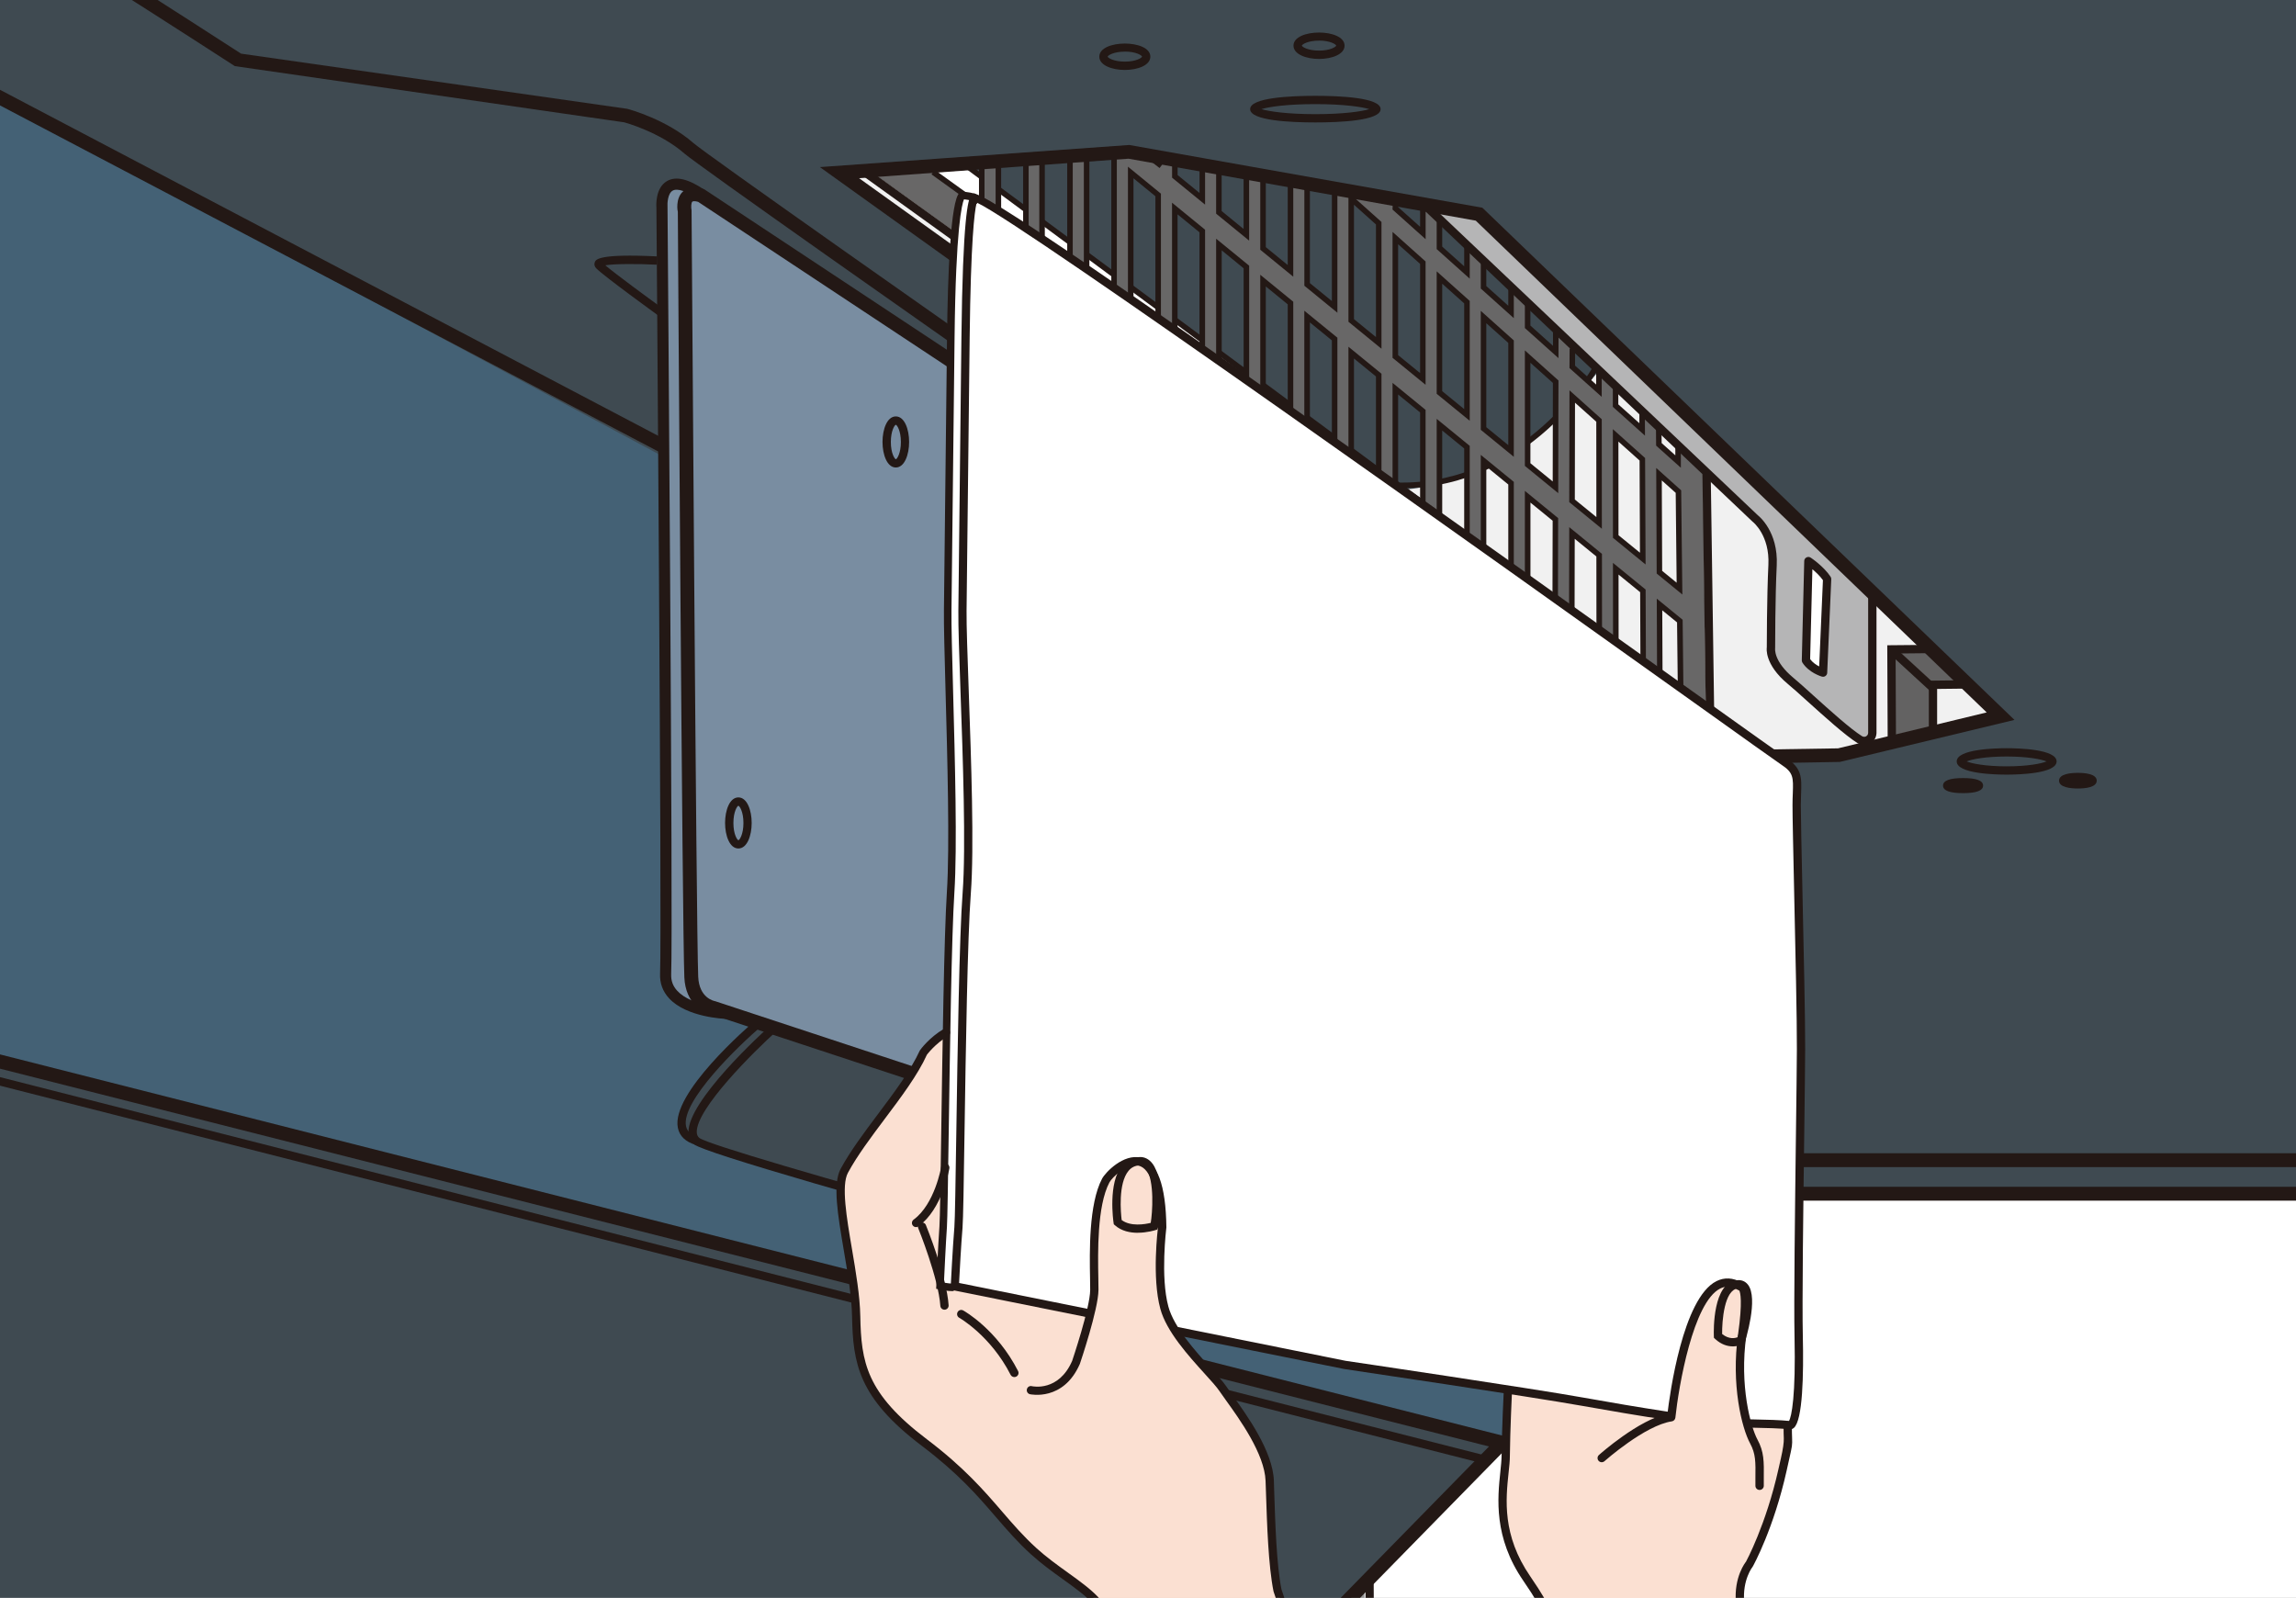 <?xml version="1.0" encoding="UTF-8"?><svg xmlns="http://www.w3.org/2000/svg" width="490" height="341.02" xmlns:xlink="http://www.w3.org/1999/xlink" viewBox="0 0 490 341.02"><rect x="0" y="0" width="490" height="341.02" fill="#333333" stroke="none"/><defs><style>.cls-1{clip-path:url(#clippath-2);}.cls-2{fill:#798da1;}.cls-2,.cls-3,.cls-4,.cls-5,.cls-6,.cls-7,.cls-8,.cls-9,.cls-10,.cls-11,.cls-12,.cls-13{stroke-width:0px;}.cls-3{fill:none;}.cls-14{clip-path:url(#clippath-1);}.cls-4{fill:#686767;}.cls-5{fill:#231815;}.cls-15{clip-path:url(#clippath);}.cls-6{fill:#949495;}.cls-7{fill:#446175;}.cls-8{fill:#f1f1f1;}.cls-9{fill:#fff;}.cls-10{fill:#3f4a51;}.cls-11{fill:#b5b5b6;}.cls-12{fill:#636262;}.cls-13{fill:#fbe0d2;}</style><clipPath id="clippath"><rect class="cls-3" width="490" height="341.02"/></clipPath><clipPath id="clippath-1"><rect class="cls-3" x="-274.32" y="-57.26" width="1008" height="699.34"/></clipPath><clipPath id="clippath-2"><polygon class="cls-3" points="177.24 36.59 241.1 32.42 315.65 45.71 426.95 152.84 392.28 161.18 352.66 161.96 177.24 36.59 177.24 36.59"/></clipPath></defs><g class="cls-15"><polygon class="cls-9" points="733.69 610.43 -212.04 610.43 -212.04 -39.76 733.69 -39.76 733.69 610.43 733.69 610.43"/><g class="cls-14"><path class="cls-6" d="M250.75,362.49l40.31-39.27,2.78,315.91-43.61,2.96s-.87-280.98.52-279.59h0Z"/><path class="cls-10" d="M733.03-41.96V253.45H-211.56V-41.26s945.29-1.39,944.6-.7h0Z"/><path class="cls-7" d="M-137.36-51.77l467.69,250.22v111.91l-462.22-116.77s-6.17-246.05-5.47-245.36h0Z"/></g><polygon class="cls-8" points="178.02 36.59 241.1 32.42 315.65 45.71 426.95 152.84 392.28 161.18 353.44 162.48 178.02 36.59 178.02 36.59"/><path class="cls-10" d="M344.41,74.73s-27.11,42.75-67.07,26.07l-90.62-63.6,54.39-4.78,74.55,13.29,28.76,29.02h0Z"/><polygon class="cls-12" points="403.75 157.96 403.66 138.59 412.35 138.5 420.34 146.06 412.52 146.15 412.52 156.05 403.75 157.96 403.75 157.96"/><polyline class="cls-9" points="360.57 153.97 193.75 35.98 204.35 33.85 360.74 148.93"/><path class="cls-2" d="M147.27,40.5l203.57,134.32s3.13.7,3.13,6.95l.69,100.09-206.69-66.9s-4.6-.7-4.87-6.6c-.43-9.72-1.95-165.9-1.95-165.9,0,0,1.61-3.34,6.12-1.95h0Z"/><path class="cls-10" d="M162.13,217.74s-21.44,20.14-15.96,24.57c4.62,3.75,168.96,48.16,168.96,48.16l1.31-21.63-154.31-51.09h0Z"/><polygon class="cls-10" points="-220.86 298.54 -218.77 468.14 203.83 425.74 320.95 308.27 -128.41 193.59 -220.86 298.54 -220.86 298.54"/><polygon class="cls-5" points="402.86 157.97 402.77 137.71 412.34 137.62 412.36 139.39 404.55 139.47 404.63 157.96 402.86 157.97 402.86 157.97"/><polygon class="cls-5" points="403.93 158.83 403.56 157.1 411.64 155.34 411.64 145.27 420.34 145.17 420.35 146.95 413.41 147.03 413.41 156.77 403.93 158.83 403.93 158.83"/><polygon class="cls-5" points="411.84 147.41 403.23 139.5 404.43 138.2 413.03 146.1 411.84 147.41 411.84 147.41"/><path class="cls-5" d="M299.25,104.17c-.14,0-.28,0-.42,0-.33,0-.59-.27-.59-.6,0-.32.27-.58.59-.58h0c.14,0,.28,0,.41,0,26.3,0,40.37-24.09,40.51-24.34.16-.29.52-.38.81-.22.28.16.38.52.22.81-.14.25-14.54,24.93-41.54,24.93h0Z"/><path class="cls-5" d="M358.83,148.82c-.13,0-.25-.04-.35-.12L205.89,35.82c-.26-.19-.32-.56-.12-.83.2-.26.57-.32.83-.12l152.59,112.88c.26.19.32.56.13.83-.12.16-.3.24-.48.24h0Z"/><polygon class="cls-5" points="732.77 256.24 356.05 256.24 356.05 253.28 732.77 253.28 732.77 256.24 732.77 256.24"/><polygon class="cls-5" points="731.73 249.08 355.01 249.08 355.01 246.12 731.73 246.12 731.73 249.08 731.73 249.08"/><path class="cls-5" d="M148.17,42.94c-.23,0-.36.05-.41.09-.26.24-.3,1.19-.17,1.85.04,1.83,1,154,1.42,163.58.2,4.48,3.27,5.15,3.62,5.21l200.54,66.14-.68-98.03c0-4.82-2.01-5.53-2.03-5.53l-.44-.2L148.98,43.07c-.35-.1-.62-.13-.82-.13h0ZM356.15,283.91l-204.22-67.37c-1.76-.24-5.63-2.31-5.88-7.94-.43-9.64-1.36-157.12-1.39-163.4-.04-.01-.58-2.81,1.1-4.34.7-.64,2.01-1.26,4.29-.56l.38.18,201.05,132.99c1.04.38,3.96,2,3.96,8.3l.71,102.14h0Z"/><path class="cls-5" d="M154.87,217.44c-.34-.01-8.32-.32-12.07-4.37-1.37-1.48-2.02-3.26-1.93-5.29.42-9.58-.77-161.96-.78-163.5-.03-.34-.28-4.16,2.26-5.64,1.94-1.11,4.61-.46,8.2,2.01l-1.34,1.95c-2.6-1.79-4.66-2.49-5.66-1.91-1.07.62-1.15,2.78-1.09,3.49.05,6.37,1.2,154.07.78,163.71-.06,1.4.37,2.57,1.31,3.58,3.09,3.34,10.34,3.61,10.41,3.61l-.08,2.36h0Z"/><path class="cls-5" d="M191.18,90.65c-.25.06-1.06,1.26-1.06,3.68s.81,3.62,1.07,3.68c.25-.05,1.07-1.26,1.07-3.68s-.82-3.62-1.08-3.68h0ZM191.18,99.77c-1.86,0-2.84-2.74-2.84-5.45s.98-5.45,2.84-5.45,2.84,2.74,2.84,5.45-.98,5.45-2.84,5.45h0Z"/><path class="cls-5" d="M240.06,11.02c-2.41,0-3.62.81-3.67,1.07.05.25,1.26,1.06,3.67,1.06s3.62-.81,3.67-1.07c-.05-.25-1.26-1.07-3.67-1.07h0ZM240.06,14.93c-2.71,0-5.45-.98-5.45-2.84,0-3.73,10.89-3.73,10.89,0,0,1.87-2.74,2.84-5.45,2.84h0Z"/><path class="cls-5" d="M281.5,8.67c-2.41,0-3.62.81-3.67,1.07.05.25,1.26,1.06,3.67,1.06s3.62-.81,3.67-1.07c-.05-.25-1.26-1.07-3.67-1.07h0ZM281.5,12.58c-2.71,0-5.45-.98-5.45-2.84,0-3.73,10.9-3.73,10.9,0,0,1.87-2.74,2.84-5.45,2.84h0Z"/><path class="cls-5" d="M269.21,23.29c1.57.48,5.43,1.07,11.51,1.07s9.94-.58,11.51-1.07c-1.57-.48-5.43-1.07-11.51-1.07s-9.94.58-11.51,1.07h0ZM280.72,26.13c-5.2,0-13.92-.37-13.92-2.84s8.72-2.84,13.92-2.84,13.92.37,13.92,2.84-8.72,2.84-13.92,2.84h0Z"/><path class="cls-5" d="M419.71,162.5c1.09.45,4.01,1.05,8.53,1.05s7.44-.59,8.53-1.05c-1.09-.45-4.01-1.05-8.53-1.05s-7.44.59-8.53,1.05h0ZM428.25,165.32c-2.5,0-10.66-.2-10.66-2.82s8.17-2.82,10.66-2.82,10.66.2,10.66,2.82-8.16,2.82-10.66,2.82h0Z"/><path class="cls-5" d="M443.45,168.28c-1.5,0-4.02-.22-4.02-1.67s2.51-1.67,4.02-1.67,4.02.22,4.02,1.67-2.52,1.67-4.02,1.67h0Z"/><path class="cls-5" d="M418.95,169.27c-2.84,0-4.28-.54-4.28-1.61s1.44-1.61,4.28-1.61,4.27.54,4.27,1.61-1.44,1.61-4.27,1.61h0Z"/><path class="cls-5" d="M157.58,171.96c-.25.06-1.06,1.26-1.06,3.68s.81,3.62,1.07,3.68c.25-.06,1.07-1.26,1.07-3.68s-.82-3.62-1.08-3.68h0ZM157.58,181.08c-1.86,0-2.84-2.74-2.84-5.45s.98-5.45,2.84-5.45,2.84,2.74,2.84,5.45-.97,5.45-2.84,5.45h0Z"/><path class="cls-5" d="M212.95,104.07c-.25.06-1.06,1.26-1.06,3.68s.81,3.62,1.07,3.68c.25-.06,1.06-1.26,1.06-3.68s-.81-3.62-1.07-3.68h0ZM212.95,113.19c-1.86,0-2.84-2.74-2.84-5.45s.98-5.45,2.84-5.45,2.84,2.74,2.84,5.45-.98,5.45-2.84,5.45h0Z"/><path class="cls-5" d="M231.53,115.09c-.25.05-1.07,1.26-1.07,3.68s.82,3.62,1.08,3.68c.25-.06,1.06-1.26,1.06-3.68s-.81-3.62-1.07-3.68h0ZM231.53,124.21c-1.87,0-2.84-2.74-2.84-5.45s.97-5.45,2.84-5.45,2.84,2.74,2.84,5.45-.98,5.45-2.84,5.45h0Z"/><path class="cls-5" d="M312.86,165.65c-.25.05-1.06,1.26-1.06,3.68s.82,3.62,1.07,3.68c.25-.06,1.06-1.26,1.06-3.68s-.81-3.62-1.07-3.68h0ZM312.87,174.77c-1.86,0-2.84-2.74-2.84-5.45s.98-5.45,2.84-5.45,2.84,2.74,2.84,5.45-.98,5.45-2.84,5.45h0Z"/><path class="cls-5" d="M325.3,172.81c-.25.05-1.06,1.26-1.06,3.68s.81,3.62,1.07,3.68c.25-.06,1.06-1.26,1.06-3.68s-.81-3.62-1.07-3.68h0ZM325.31,181.93c-1.87,0-2.84-2.74-2.84-5.45s.98-5.45,2.84-5.45,2.84,2.74,2.84,5.45-.98,5.45-2.84,5.45h0Z"/><path class="cls-5" d="M336.86,178.57c-.25.05-1.06,1.26-1.06,3.68s.81,3.62,1.07,3.68c.25-.05,1.06-1.26,1.06-3.68s-.81-3.62-1.07-3.68h0ZM336.87,187.7c-1.86,0-2.84-2.74-2.84-5.45s.98-5.45,2.84-5.45,2.84,2.74,2.84,5.45-.98,5.45-2.84,5.45h0Z"/><path class="cls-5" d="M339.3,168.64c-7.66-5.35-187.71-131.04-193.27-135.9-5.22-4.57-12.71-6.61-12.79-6.63L50.11,14.11c-.54-.35-54.47-35.34-71.48-44.42-8.23-4.39-56.36-.36-74.21,1.56l-.32-2.94c2.66-.29,65.22-6.93,75.92-1.22C-3.48-24.12,47.24,8.73,51.45,11.45l82.39,11.77c.5.12,8.39,2.27,14.14,7.3,5.44,4.76,191.14,134.39,193.01,135.7l-1.69,2.42h0Z"/><polygon class="cls-5" points="140.84 96.54 -124.24 -42.82 -122.86 -45.43 142.22 93.93 140.84 96.54 140.84 96.54"/><polygon class="cls-5" points="327.19 311.09 -138.51 192.93 -137.78 190.07 327.92 308.23 327.19 311.09 327.19 311.09"/><polygon class="cls-5" points="316.21 312.26 -140.8 195.83 -140.36 194.12 316.65 310.54 316.21 312.26 316.21 312.26"/><polygon class="cls-5" points="-220.02 469.61 -220.31 466.67 203.15 425.71 319.89 306.54 322 308.61 204.51 428.55 203.97 428.6 -220.02 469.61 -220.02 469.61"/><path class="cls-5" d="M315.94,291.6l-1.05-.28c-16.58-4.42-162.11-43.33-166.75-47.09-.76-.61-1.18-1.5-1.21-2.57-.17-6.73,15.77-21.26,17.59-22.89l1.18,1.32c-4.77,4.29-17.13,16.52-17,21.53.01.55.19.94.55,1.23,3.47,2.7,100.19,29.16,165.05,46.47l1.24-20.55,1.77.11-1.37,22.72h0Z"/><path class="cls-5" d="M148.44,244.33c-2.14-.65-3.41-1.86-3.77-3.61-1.53-7.33,14.88-21.53,16.75-23.13l1.15,1.35c-4.87,4.15-17.28,16.08-16.16,21.42.23,1.08,1.06,1.82,2.55,2.27l-.51,1.7h0Z"/><polygon class="cls-5" points="292.78 614.45 291.39 336.77 293.16 336.76 294.56 614.45 292.78 614.45 292.78 614.45"/><path class="cls-5" d="M140.4,67.28c-.46-.34-11.37-8.23-13.14-10-.4-.4-.51-.9-.31-1.36.24-.54.8-1.81,13.32-1.2l-.09,1.77c-4.2-.21-9.05-.2-11,.13,2.34,1.97,8.8,6.72,12.25,9.21l-1.04,1.44h0Z"/><g class="cls-1"><path class="cls-4" d="M354.25,148.48l-.08-19.48,4.34,3.54.21,19.15-4.47-3.22h0ZM231.9,60.13v-31.01l5.86,4.79v30.64l-5.9-4.25c0-.06.04-.11.04-.18h0ZM247.18,41.6v29.74l-5.87-4.23v-30.3l5.87,4.79h0ZM256.59,49.29v28.83l-5.87-4.23s0-.02,0-.03v-29.36l5.87,4.79h0ZM266,56.98v27.92l-5.87-4.23v-28.49l5.87,4.79h0ZM269.55,25.52l5.86,5.25v27.03l-5.86-4.79v-27.49h0ZM284.83,39.21v26.29l-5.87-4.8v-26.75l5.87,5.26h0ZM294.24,47.63v25.55l-5.87-4.79v-26.01l5.87,5.26h0ZM303.65,56.06v24.81l-5.87-4.79v-25.27l5.87,5.26h0ZM313.06,64.49v24.07l-5.87-4.79v-24.53l5.87,5.26h0ZM322.48,72.92v23.33l-5.87-4.79v-23.79l5.87,5.26h0ZM332.01,81.45l-.05,22.54-5.94-4.85v-23.05l5.99,5.36h0ZM341.26,89.74l.02,21.86-5.78-4.72.05-22.26,5.71,5.12h0ZM344.83,121.37l5.79,4.73.08,19.82-5.86-4.22-.02-20.33h0ZM335.48,113.74l5.8,4.74.02,20.68-5.86-4.22.05-21.19h0ZM326.02,106.01l5.93,4.84-.05,21.53-5.88-4.23v-22.13h0ZM316.61,98.32l5.87,4.79v22.48l-5.87-4.23v-23.04h0ZM307.2,90.63l5.87,4.79v23.38l-5.87-4.23v-23.95h0ZM297.78,82.95l5.87,4.79v24.29l-5.87-4.23v-24.86h0ZM288.37,75.26l5.87,4.79v25.2l-5.87-4.23v-25.76h0ZM275.41,91.68l-5.86-4.22v-27.58l5.86,4.79v27.01h0ZM278.96,94.19v-26.63l5.87,4.8v26.11l-5.88-4.24s0-.03,0-.04h0ZM350.5,98.01l.09,21.2-5.77-4.71-.02-21.59,5.7,5.1h0ZM358.2,104.91l.23,20.71-4.29-3.5-.09-20.92,4.15,3.71h0ZM363.81,130.01h-.01s-.27-23.93-.27-23.93c.55-.81.53-1.84-.03-2.63l-.11-9.47c-.02-1.46-1.21-2.63-2.66-2.63h-.03c-1.47.02-2.65,1.22-2.63,2.69l.05,4.46-4.1-3.67-.03-7.6c0-.98-.79-1.77-1.77-1.77h0c-.98,0-1.77.8-1.76,1.78l.02,4.39-5.67-5.08v-10.62c-.01-.98-.8-1.77-1.78-1.77-.98,0-1.78.8-1.77,1.78v7.44s-5.69-5.1-5.69-5.1l.02-11.03c0-.98-.79-1.78-1.76-1.78h0c-.98,0-1.77.79-1.77,1.77l-.02,7.87-6-5.37v-24.06c0-.98-.79-1.77-1.77-1.77s-1.77.79-1.77,1.77v20.89l-5.87-5.26v-19.55c0-.98-.8-1.77-1.77-1.77s-1.77.79-1.77,1.77v16.37l-5.87-5.26v-15.03c0-.98-.8-1.77-1.77-1.77s-1.77.79-1.77,1.77v11.86l-5.87-5.26v-10.52c0-.98-.8-1.77-1.77-1.77s-1.77.79-1.77,1.77v7.35l-5.87-5.26v-6.01c0-.98-.79-1.77-1.77-1.77s-1.77.79-1.77,1.77v2.83l-5.87-5.26v-1.49c0-.98-.79-1.77-1.77-1.77-.5,0-.94.21-1.27.54L250.07,1.72c-.98-.87-2.47-.79-3.34.18-.87.97-.79,2.47.18,3.34l19.09,17.1v27.77l-5.87-4.79v-27.04c0-.98-.79-1.77-1.77-1.77s-1.77.79-1.77,1.77v24.15l-5.87-4.79V14.36c0-.98-.79-1.77-1.77-1.77s-1.77.79-1.77,1.77v20.37l-5.87-4.79V10.45c0-.98-.79-1.77-1.77-1.77s-1.77.79-1.77,1.77v16.6l-5.84-4.77s-.02,0-.02-.01V6.53c0-.98-.8-1.77-1.78-1.77s-1.77.79-1.77,1.77v15.98c-.05.05-.12.08-.17.14-.85,1.05-.74,2.53.17,3.49v31.64l-5.96-4.29c.04-.15.1-.31.1-.48V2.61c0-.98-.8-1.77-1.78-1.77s-1.77.79-1.77,1.77v48.38l-5.87-4.23v-12.18c0-.98-.79-1.77-1.77-1.77s-1.77.79-1.77,1.77v9.63l-20.83-15.01c-1.73-1.24-4.12-.85-5.36.87-1.24,1.72-.85,4.12.87,5.36l173.42,124.94c.48.35,1.02.52,1.57.62.46.8,1.29,1.35,2.27,1.35h.03c1.47-.02,2.65-1.22,2.63-2.69l-.28-25.65c.11-.1.25-.15.35-.27.93-1.14.76-2.81-.38-3.74h0Z"/></g><path class="cls-5" d="M247.47,35.86l-4.12-3.17.72-.94,4.12,3.17-.72.94h0ZM257.18,43.67l-7.04-5.75v-3.74h1.18v3.18l4.68,3.82v-5.44h1.18v7.93h0ZM210.11,45.37l-11.32-8.16.69-.96,9.45,6.81v-8.47h1.18v10.78h0ZM304.24,51.04l-7.06-6.32.09-2.03,1.18.05-.06,1.47,4.68,4.19v-4.83h1.18v7.48h0ZM266.59,51.36l-7.05-5.76v-8.95h1.18v8.39l4.68,3.83v-11.89h1.18v14.38h0ZM219.53,52.15l-7.05-5.08v-12.48h1.18v11.88l4.69,3.37v-16.21h1.18v18.52h0ZM228.94,58.93l-7.14-5.15v-19.11h1.18v18.5l4.78,3.44v-22.51h1.18v24.82h0ZM276,59.05l-7.04-5.75v-15.27h1.18v14.71l4.68,3.82v-17.29h1.18v19.79h0ZM313.66,59.47l-7.05-6.31v-5.94h1.18v5.41l4.69,4.2v-4.42h1.18v7.07h0ZM238.35,65.71l-7.11-5.12.07-.52v-27.14s1.18,0,1.18,0v27.1l4.68,3.37v-29.49h1.18v31.8h0ZM279.55,60.42l4.69,3.83v-23.02l-4.69-1.09v20.28h0ZM285.42,66.74l-7.05-5.76v-22.33l7.05,1.65v26.45h0ZM323.07,67.9l-7.05-6.32v-6.49h1.18v5.96l4.69,4.2v-3.73h1.18v6.38h0ZM241.9,66.81l4.68,3.37v-28.3l-4.68-3.83v28.75h0ZM247.76,72.5l-7.04-5.08v-31.85l7.04,5.76v31.17h0ZM288.96,68.11l4.69,3.83v-24.04l-4.69-4.2v24.41h0ZM294.83,74.43l-7.05-5.76v-27.61l7.05,6.31v27.06h0ZM332.61,76.44l-7.18-6.43v-5.71h1.18v5.18l4.82,4.32v-3.33s1.19,0,1.19,0l-.02,5.96h0ZM251.31,73.6l4.68,3.37v-27.39l-4.68-3.83v27.85h0ZM257.18,79.28l-7.05-5.08v-30.94s7.05,5.76,7.05,5.76v30.26h0ZM298.38,75.79l4.69,3.83v-23.3l-4.69-4.2v23.66h0ZM304.24,82.12l-7.05-5.76v-26.87l7.05,6.31v26.32h0ZM341.84,84.71l-6.89-6.16.03-4.17h1.18s-.02,3.65-.02,3.65l4.51,4.04v-2.9s1.18,0,1.18,0v5.55h.01ZM260.73,80.37l4.68,3.38v-26.49l-4.68-3.83v26.94h0ZM266.59,86.06l-7.05-5.08v-30.04l7.05,5.76v29.36h0ZM307.79,83.48l4.69,3.83v-22.56l-4.69-4.2v22.93h0ZM313.66,89.8l-7.05-5.76v-26.13l7.05,6.31v25.58h0ZM270.14,87.16l4.68,3.37v-25.58l-4.68-3.82v26.03h0ZM276,92.84l-7.04-5.07v-29.13l7.04,5.75v28.45h0ZM351.06,92.97l-6.86-6.15v-4.1s1.17,0,1.17,0v3.58s4.5,4.02,4.5,4.02v-3.06s1.17,0,1.17,0l.02,5.72h0ZM317.2,91.17l4.69,3.83v-21.82l-4.69-4.2v22.19h0ZM323.07,97.49l-7.05-5.76v-25.39l7.05,6.31v24.84h0ZM279.55,93.93l4.69,3.38v-24.67l-4.69-3.83v25.12h0ZM285.42,99.62l-7.06-5.09v-28.22s7.06,5.76,7.06,5.76v27.54h0ZM358.72,99.83l-5.28-4.73-.03-3.68h1.18s.03,3.14.03,3.14l2.92,2.62v-1.6h1.18v4.25h0ZM326.61,98.86l4.76,3.89.04-21.03-4.8-4.3v21.44h0ZM332.54,105.24l-7.11-5.81v-24.65l7.17,6.42-.05,24.04h0ZM288.96,100.72l4.69,3.38v-23.76l-4.69-3.83v24.22h0ZM294.83,106.4l-7.05-5.08v-27.32l7.05,5.76v26.64h0ZM336.09,106.6l4.6,3.75-.02-20.35-4.54-4.06-.04,20.66h0ZM341.86,112.85l-6.96-5.69.05-23.86,6.89,6.17.02,23.38h0ZM298.38,107.5l4.69,3.38v-22.86l-4.69-3.83v23.31h0ZM304.24,113.19l-7.05-5.08v-26.4l7.05,5.76v25.73h0ZM307.79,114.28l4.69,3.38v-21.95l-4.69-3.83v22.4h0ZM313.66,119.97l-7.05-5.08v-25.5l7.05,5.76v24.82h0ZM345.41,114.22l4.58,3.74-.08-19.68-4.52-4.04.02,19.98h0ZM351.18,120.46l-6.95-5.68-.02-23.19,6.88,6.16v.26l.1,22.45h0ZM317.2,121.06l4.69,3.38v-21.04l-4.69-3.83v21.49h0ZM323.07,126.75l-7.05-5.08v-24.59l7.05,5.76v23.91h0ZM354.73,121.83l3.09,2.53-.2-19.18-2.97-2.65.08,19.31h0ZM359.04,126.88l-5.48-4.48v-.28l-.1-22.25,5.33,4.78v.26s.25,21.97.25,21.97h0ZM326.61,127.84l4.7,3.39.05-20.1-4.74-3.87v20.58h0ZM332.49,133.53l-7.06-5.09v-23.68l7.1,5.81-.05,22.96h0ZM336.03,134.63l4.68,3.37-.02-19.24-4.62-3.77-.04,19.64h0ZM341.89,140.31l-7.04-5.08.05-22.73,6.98,5.7.02,22.11h0ZM345.44,141.4l4.67,3.36-.08-18.38-4.61-3.76.02,18.78h0ZM351.29,147.08l-7.04-5.07-.02-21.88,6.97,5.69v.28l.09,20.98h0ZM354.84,148.18l3.27,2.36-.2-17.71-3.16-2.58.08,17.93h0ZM359.32,152.87l-5.66-4.08v-.3l-.08-20.73,5.52,4.51.23,20.6h0Z"/><path class="cls-5" d="M365.09,162.67s-.07,0-.1,0l-7.99-.87c-.15-.02-.3-.07-.42-.16L184.2,37.57c-.4-.28-.49-.84-.2-1.24.28-.4.84-.49,1.23-.2l172.19,123.93,6.76.74-.86-59.47c0-.49.39-.89.88-.9.55-.03.89.38.9.87l.87,60.47c0,.25-.1.5-.29.67-.17.15-.38.23-.6.23h0Z"/><path class="cls-11" d="M303.57,43.28l70.98,67.33s4.08,3.1,3.74,9.99c-.35,6.95-.35,17.72-.35,17.72,0,0-.52,3.04,4.17,6.95,3.32,2.77,11.01,10.2,14.8,12.57,1.15.72,2.62-.1,2.66-1.45v-28.85l-83.93-81.84-12.08-2.43h0Z"/><path class="cls-9" d="M385.93,119.73s2.61,1.74,4,3.82l-.87,19.98s-2.43-.69-3.65-2.61l.52-21.2h0Z"/><path class="cls-5" d="M386.31,140.67c.54.73,1.31,1.24,1.93,1.56l.8-18.42c-.65-.9-1.53-1.72-2.25-2.33l-.48,19.18h0ZM389.07,144.43c-.08,0-.16-.01-.25-.03-.11-.03-2.77-.81-4.15-2.98-.1-.15-.14-.32-.14-.5l.52-21.2c0-.32.19-.61.48-.76.28-.15.63-.13.9.05.11.07,2.77,1.86,4.24,4.07.11.16.15.34.15.53l-.87,19.98c0,.27-.15.52-.37.68-.15.11-.33.17-.52.17h0Z"/><path class="cls-5" d="M397.83,159c-.48,0-.96-.13-1.39-.4-2.65-1.66-7.1-5.68-10.68-8.91-1.67-1.51-3.17-2.86-4.22-3.73-5.03-4.19-4.5-7.64-4.48-7.78h0s0-10.74.34-17.62c.31-6.3-3.24-9.13-3.39-9.24l-71.05-67.39c-.35-.34-.37-.9-.03-1.25.34-.35.9-.37,1.26-.03l70.98,67.34c.1.08,4.37,3.4,4.01,10.68-.34,6.85-.34,17.57-.34,17.68-.02.16-.31,2.8,3.85,6.27,1.07.89,2.59,2.25,4.27,3.78,3.53,3.18,7.92,7.15,10.43,8.72.37.23.72.1.85.03.28-.15.45-.43.45-.75v-28.82c0-.49.4-.89.89-.89s.89.4.89.89v28.84c-.03.99-.55,1.84-1.4,2.29-.39.21-.81.31-1.23.31h0Z"/><path class="cls-5" d="M183.34,38.03l170.57,122.28,38.35-.6,31.73-7.67-109.04-104.95-74.1-13.22-57.51,4.16h0ZM352.98,163.27L174.97,35.66l66.03-4.72,75.35,13.39.33.31,113.24,109-37.29,8.97-39.65.66h0Z"/><path class="cls-13" d="M199.57,222.12c-1.42,1.43-19.19,27.3-20.19,29.47-1,2.17,1.13,13.74,2.05,18.25.92,4.5,1.56,18.23,2.17,21.76.61,3.53,9.54,13.73,19.9,21.4,9.45,6.99,15.11,18.34,24.7,24.12,4.62,2.78,8.6,5.56,8.83,13.43.24,7.87-3.45,47.25-3.45,47.25,0,0,56.62,40.45,49.92-6.57-7.65-53.66-7.8-35.36-10.72-51.88-3.2-18.09.85-22.47-5.23-33.37-2.6-4.65-8.22-10.59-14.93-19.24-6.31-8.13-5.08-20.63-4.86-27.46.11-3.34-.53-7.78-2.54-10.09-2.11-2.42-5.69-2.52-9.07,3.09-5.58,9.24,4.95,20.47-.14,30.23-2.69,5.15-19.83-77.04-36.41-60.39h0Z"/><path class="cls-13" d="M323.47,290s31.74-44.77,46.91-39.7c15.01,5.01,11.4,50.57,10.57,59.82-1.19,13.17-10.29,26.45-10.02,30.65.27,4.21,19.07,32.05,22.79,36.51,2.77,3.31,9.76,34-13.86,31.67-35.26-3.48-24.9-23.46-41.6-47.36-7.94-11.36-7.37-19.55-10.23-21.68-4.35-3.24-5.93-9.34-6.56-14.13-1.18-8.94-.15-28.12,2-35.77h0Z"/><path class="cls-9" d="M206.44,41.54s-3.32-.25-3.67,30.47c-.35,30.8-.56,48.89-.67,58.25-.11,9.37,2.07,45.57.93,60.23-1.14,14.69-1.42,66.98-1.79,71.38-.38,4.41-.8,12.61-.8,12.61,0,0,80.78,16.01,84.78,16.79,0,0,40.69,5.93,51.73,7.88,10.96,1.94,25.94,4.32,30.61,4.5,4.65.18,12.47.18,14.2.54,1.73.36,2.34-8.25,2.09-18.97-.25-10.71.48-51.01.52-61.36.04-10.35-.98-46.73-.95-52.03.02-5.3.89-6.99-2.83-9.38-3.73-2.39-173.15-123.88-174.15-120.91h0Z"/><path class="cls-5" d="M204.7,273.81c8.07,1.63,78.77,15.87,82.47,16.61.36.05,40.06,5.93,50.79,7.86,11.33,2.04,25.52,4.3,29.93,4.48,1.52.06,3.38.1,5.25.14,3.72.08,7.24.15,8.64.38.58-.87,1.48-5.52,1.2-18.04-.16-7.14.1-27.11.3-43.15.1-7.94.19-14.77.2-18.23.03-6.04-.31-21.23-.58-33.43-.19-8.79-.36-16.38-.35-18.6,0-.94.03-1.76.06-2.5.12-3.41.15-4.44-2.44-6.13-.74-.48-7.54-5.33-18.8-13.37-39.54-28.21-142.97-102-152.8-106.54l-.08.23-.1-.05c-.41,1.73-1.21,7.77-1.45,28.69l-.66,58.23c-.03,3.17.2,9.57.46,16.98.53,14.96,1.19,33.57.45,43.28-.71,9.27-1.08,33.59-1.35,51.35-.15,10.26-.28,18.36-.42,20.01-.3,3.56-.63,9.67-.74,11.81h0ZM381.92,305.08c-.1,0-.19-.01-.29-.03-1.05-.22-5.02-.31-8.52-.38-1.88-.04-3.75-.08-5.28-.14-4.49-.17-18.8-2.46-30.18-4.5-10.71-1.92-50.38-7.8-50.77-7.86-3.97-.79-83.27-16.77-83.27-16.77l-.75-.15.04-.76c0-.08.42-8.26.78-12.63.13-1.58.25-9.66.41-19.89.27-17.78.64-42.14,1.35-51.46.73-9.61.05-28.95-.46-43.08-.26-7.43-.49-13.85-.45-17.07l.65-58.23c.29-25.57,1.41-29.59,2.05-30.41l.05-.17.62-.3.42.19c4.63,1.45,34.91,21.92,154.08,106.95,10.86,7.75,18.03,12.86,18.74,13.32,3.43,2.24,3.37,4.17,3.24,7.68-.03.72-.05,1.53-.06,2.44,0,2.19.16,9.77.35,18.55.27,12.21.6,27.41.58,33.48-.01,3.47-.1,10.3-.2,18.25-.21,16.03-.47,35.98-.3,43.09.18,8.04,0,17.96-1.93,19.55-.28.22-.59.34-.91.34h0Z"/><path class="cls-5" d="M205.35,42.51s.08.01.13,0c-.05,0-.09,0-.13,0h0ZM203.23,275.55c-1.02,0-2.58-.32-2.77-.36l-.67-.14.03-.68c0-.08.36-8.26.67-12.63.12-1.6.23-9.7.38-19.96.26-17.76.61-42.09,1.21-51.41.63-9.62.1-28.95-.29-43.07-.2-7.44-.38-13.86-.34-17.08l.66-58.23c.15-13.21.74-29.29,2.68-30.86l.29-.24.46.03c.47.02,2.46.18,3.3.86l-1.01,1.25c-.26-.21-1.23-.4-2.1-.49-.43.99-1.75,5.93-2.01,29.46l-.66,58.23c-.04,3.19.14,9.6.34,17.02.4,14.93.91,33.52.28,43.22-.6,9.28-.95,33.58-1.21,51.33-.15,10.29-.27,18.41-.38,20.05-.25,3.6-.54,9.81-.64,11.89.7.12,1.54.22,1.95.19l.15,1.6c-.1,0-.21.01-.33.01h0Z"/><path class="cls-13" d="M203.5,312.99c9.45,6.99,15.11,18.34,24.7,24.12,4.62,2.78,8.6,5.56,8.83,13.43.24,7.87-3.45,47.25-3.45,47.25,0,0,56.62,40.45,49.92-6.57-7.65-53.66-7.8-35.36-10.72-51.88-3.2-18.09.85-22.47-5.23-33.37-2.6-4.65-8.22-10.59-14.93-19.24-6.31-8.13-5.08-20.63-4.86-27.46.11-3.34-.53-7.78-2.54-10.09-2.11-2.42-5.69-2.52-9.07,3.09-5.58,9.24.73,21.59-4.39,31.38"/><path class="cls-5" d="M195.51,261.89c-.28,0-.54-.12-.72-.36-.29-.39-.2-.95.19-1.24,4.51-3.3,5.87-11.16,5.88-11.24.08-.48.53-.82,1.02-.73.48.08.81.54.73,1.02-.06.35-1.5,8.66-6.59,12.38-.16.12-.34.17-.52.17h0Z"/><path class="cls-5" d="M201.56,279.51c-.47,0-.85-.36-.88-.83-.39-5.86-4.67-16.47-4.72-16.57-.19-.45.03-.97.49-1.15.45-.18.97.03,1.15.49.18.45,4.44,10.97,4.85,17.12.03.49-.34.91-.83.94-.02,0-.04,0-.06,0h0Z"/><path class="cls-5" d="M216.47,293.89c-.32,0-.63-.18-.79-.48-4.25-8.34-10.91-12.15-10.97-12.18-.43-.24-.58-.78-.34-1.21.23-.43.77-.59,1.21-.34.29.16,7.18,4.08,11.69,12.92.23.44.05.97-.38,1.19-.13.07-.27.1-.4.1h0Z"/><path class="cls-5" d="M239.37,260.37c1.95,1.46,5.04.9,6.21.61.35-1.95.87-9.02-1-11.54-.5-.68-1.01-.73-1.36-.73-.98.04-1.76.42-2.38,1.17-2.24,2.7-1.65,8.98-1.46,10.49h0ZM242.83,263.1c-1.63,0-3.48-.35-4.89-1.61l-.24-.21-.05-.32c-.05-.35-1.23-8.53,1.81-12.21.94-1.14,2.18-1.75,3.68-1.81,1.11-.09,2.12.45,2.85,1.44,2.51,3.39,1.58,12.36,1.15,13.6l-.15.42-.42.13c-.13.04-1.78.56-3.76.56h0Z"/><path class="cls-5" d="M284.46,401.77c-.45,0-.84-.34-.88-.8-1.97-19.85-7.92-50.8-11.79-61.33-1.11-5.52-1.39-14.28-1.62-21.31l-.08-2.28c-.2-5.75-5.57-13.2-8.45-17.2-.56-.78-1.03-1.44-1.37-1.94-.6-.9-1.81-2.24-3.21-3.78-3.42-3.78-8.12-8.96-9.43-13.81-1.83-6.72-.54-17.05-.49-17.49-.1-7.76-1.57-12.44-4.15-13.06-2.44-.59-5.67,2.5-6.24,3.6-2.64,5.03-2.45,15.01-2.35,20.38.02,1.03.04,1.9.03,2.54-.04,4.16-3.81,15.3-3.97,15.78-3.51,8.07-10.58,6.49-10.65,6.48-.48-.11-.77-.59-.66-1.06.11-.48.59-.79,1.06-.66.23.05,5.72,1.21,8.6-5.39.01-.04,3.82-11.27,3.85-15.15,0-.63,0-1.48-.03-2.49-.1-5.52-.3-15.81,2.56-21.24.73-1.39,4.59-5.38,8.23-4.5,3.54.85,5.4,5.86,5.5,14.88-.02.23-1.31,10.55.43,16.92,1.21,4.44,5.73,9.44,9.03,13.09,1.45,1.6,2.7,2.98,3.37,3.99.33.49.79,1.13,1.33,1.89,2.99,4.15,8.57,11.89,8.78,18.18l.07,2.29c.23,6.97.5,15.64,1.55,20.89,3.87,10.5,9.88,41.67,11.86,61.64.04.49-.31.92-.8.97h-.08Z"/><path class="cls-13" d="M339.48,312.69s-.23-12.19,16.31-9.81c.68.1,3.82-18.11,4.85-19.84.65-1.09,6.2-14.4,11.94-7.06,1.16,1.47-.72,6.73-1.12,12.49-.4,5.76.02,11.88,1.32,15.63,2.54,7.27,8.98-.13,8.88,1.27-1.13,15.85-11.02,31.19-10.75,35.4.27,4.21,19.07,32.05,22.79,36.51,2.77,3.31,9.76,34-13.86,31.67-35.26-3.48-24.9-23.46-41.6-47.36-7.94-11.36-7.37-19.55-10.23-21.68-4.35-3.24-5.93-9.34-6.56-14.13-1.18-8.94,8.02-7.97,18.01-13.08h0Z"/><path class="cls-5" d="M367.53,284.7c1.48,1.19,2.77.9,3.31.68.81-2.64,2.03-8.59.8-10.12-.13-.16-.34-.3-.78-.27-2.86.29-3.37,6.91-3.33,9.72h0ZM369.8,287.34c-1.11,0-2.45-.38-3.75-1.57l-.27-.25-.02-.37c-.04-1.17-.26-11.41,4.92-11.93.99-.11,1.77.22,2.34.93,2.34,2.92-.58,12.05-.6,12.14l-.1.31-.27.17c-.48.29-1.28.58-2.25.58h0Z"/><path class="cls-5" d="M371.67,275.43h0,0ZM371.66,275.43h0ZM371.66,275.43h0ZM375.51,317.98h0c-.49,0-.88-.4-.88-.89v-1.57c.05-3.6.06-5.25-1.13-7.47-1.8-3.32-4.08-12.58-2.57-23.28,1.01-7.11.46-8.95.27-9.34-.08-.02-.16-.05-.23-.1-1.39-.82-2.66-.94-3.86-.33-5.77,2.9-8.86,20.87-9.56,27.55-.05.4-.35.73-.75.79-5.74.84-14.29,8.43-14.38,8.5-.37.33-.92.29-1.25-.07-.33-.36-.3-.93.07-1.25.35-.31,8.42-7.47,14.62-8.81.48-4.06,3.26-24.67,10.45-28.29,1.71-.85,3.51-.76,5.38.28.2.04.42.13.62.31.74.64,1.58,2.47.38,11.01-1.51,10.66.94,19.55,2.37,22.19,1.42,2.62,1.4,4.65,1.36,8.33v1.56c-.01.49-.41.88-.9.88h0Z"/><path class="cls-5" d="M353.79,397.43c-.33,0-.63-.18-.79-.48-2.94-5.72-4.64-10.37-6.28-14.87-2.72-7.45-5.54-15.16-14.21-28.09-1-2.18-1.27-3.51-1.53-4.8-.48-2.37-.93-4.62-5.87-11.81-6.39-9.29-5.5-17.68-4.92-23.23.14-1.34.26-2.49.27-3.47.04-5.21.46-13.94.47-14.02.02-.47.41-.84.88-.84h.04c.49.02.86.44.84.93,0,.09-.42,8.78-.46,13.95,0,1.07-.13,2.26-.28,3.65-.59,5.61-1.4,13.29,4.61,22.04,5.15,7.5,5.66,10.03,6.16,12.47.25,1.24.48,2.41,1.33,4.29,8.72,12.99,11.57,20.79,14.33,28.35,1.62,4.44,3.3,9.04,6.2,14.66.23.44.05.97-.38,1.2-.13.07-.27.1-.4.1h0Z"/><path class="cls-5" d="M392.31,376.2c-.27,0-.54-.13-.72-.37-2.12-2.91-20.72-28.58-21.13-33.86-.43-5.48,2.06-8.55,2.16-8.68h0s4.27-7.82,6.94-19.81l.51-2.25q.67-2.95.62-4.26c-.03-.59-.05-1.42-.05-2.8,0-.49.4-.88.89-.88h0c.49,0,.88.4.88.89,0,1.34.03,2.15.05,2.73.05,1.54.04,1.6-.67,4.72l-.5,2.25c-2.74,12.3-7.03,20.1-7.21,20.42-.11.16-2.22,2.82-1.85,7.54.28,3.62,12.59,21.69,20.8,32.96.29.4.2.95-.2,1.24-.16.11-.34.17-.52.17h0Z"/><path class="cls-5" d="M234.06,398.82h-.07c-.49-.04-.85-.46-.82-.95.03-.4,3.04-40.07,3.12-48.43.05-5.57-4.16-8.6-9.5-12.44-2.23-1.6-4.52-3.25-6.74-5.26-2.9-2.63-5.14-5.24-7.52-7.99-3.92-4.56-7.98-9.26-15.8-15.18-13.57-10.27-14.7-17.62-14.89-27.67-.08-4.17-.93-9.17-1.75-14-1.3-7.63-2.42-14.21-.69-17.44,2.02-3.75,5.06-7.81,8-11.73,3.43-4.57,6.97-9.3,8.9-13.53.17-.27,2.06-2.82,5.14-4.62.43-.25.97-.11,1.21.31.25.42.11.97-.31,1.21-2.75,1.62-4.5,3.97-4.52,3.99-1.91,4.25-5.51,9.06-9,13.7-2.9,3.87-5.9,7.87-7.86,11.51-1.45,2.69-.27,9.61.87,16.3.83,4.9,1.69,9.96,1.77,14.27.19,9.81,1.23,16.47,14.19,26.28,7.97,6.03,12.27,11.03,16.07,15.44,2.34,2.71,4.54,5.27,7.36,7.83,2.14,1.94,4.4,3.56,6.58,5.13,5.53,3.97,10.3,7.41,10.23,13.9-.08,8.42-3.1,48.15-3.13,48.55-.04.47-.43.82-.88.82h0Z"/></g></svg>